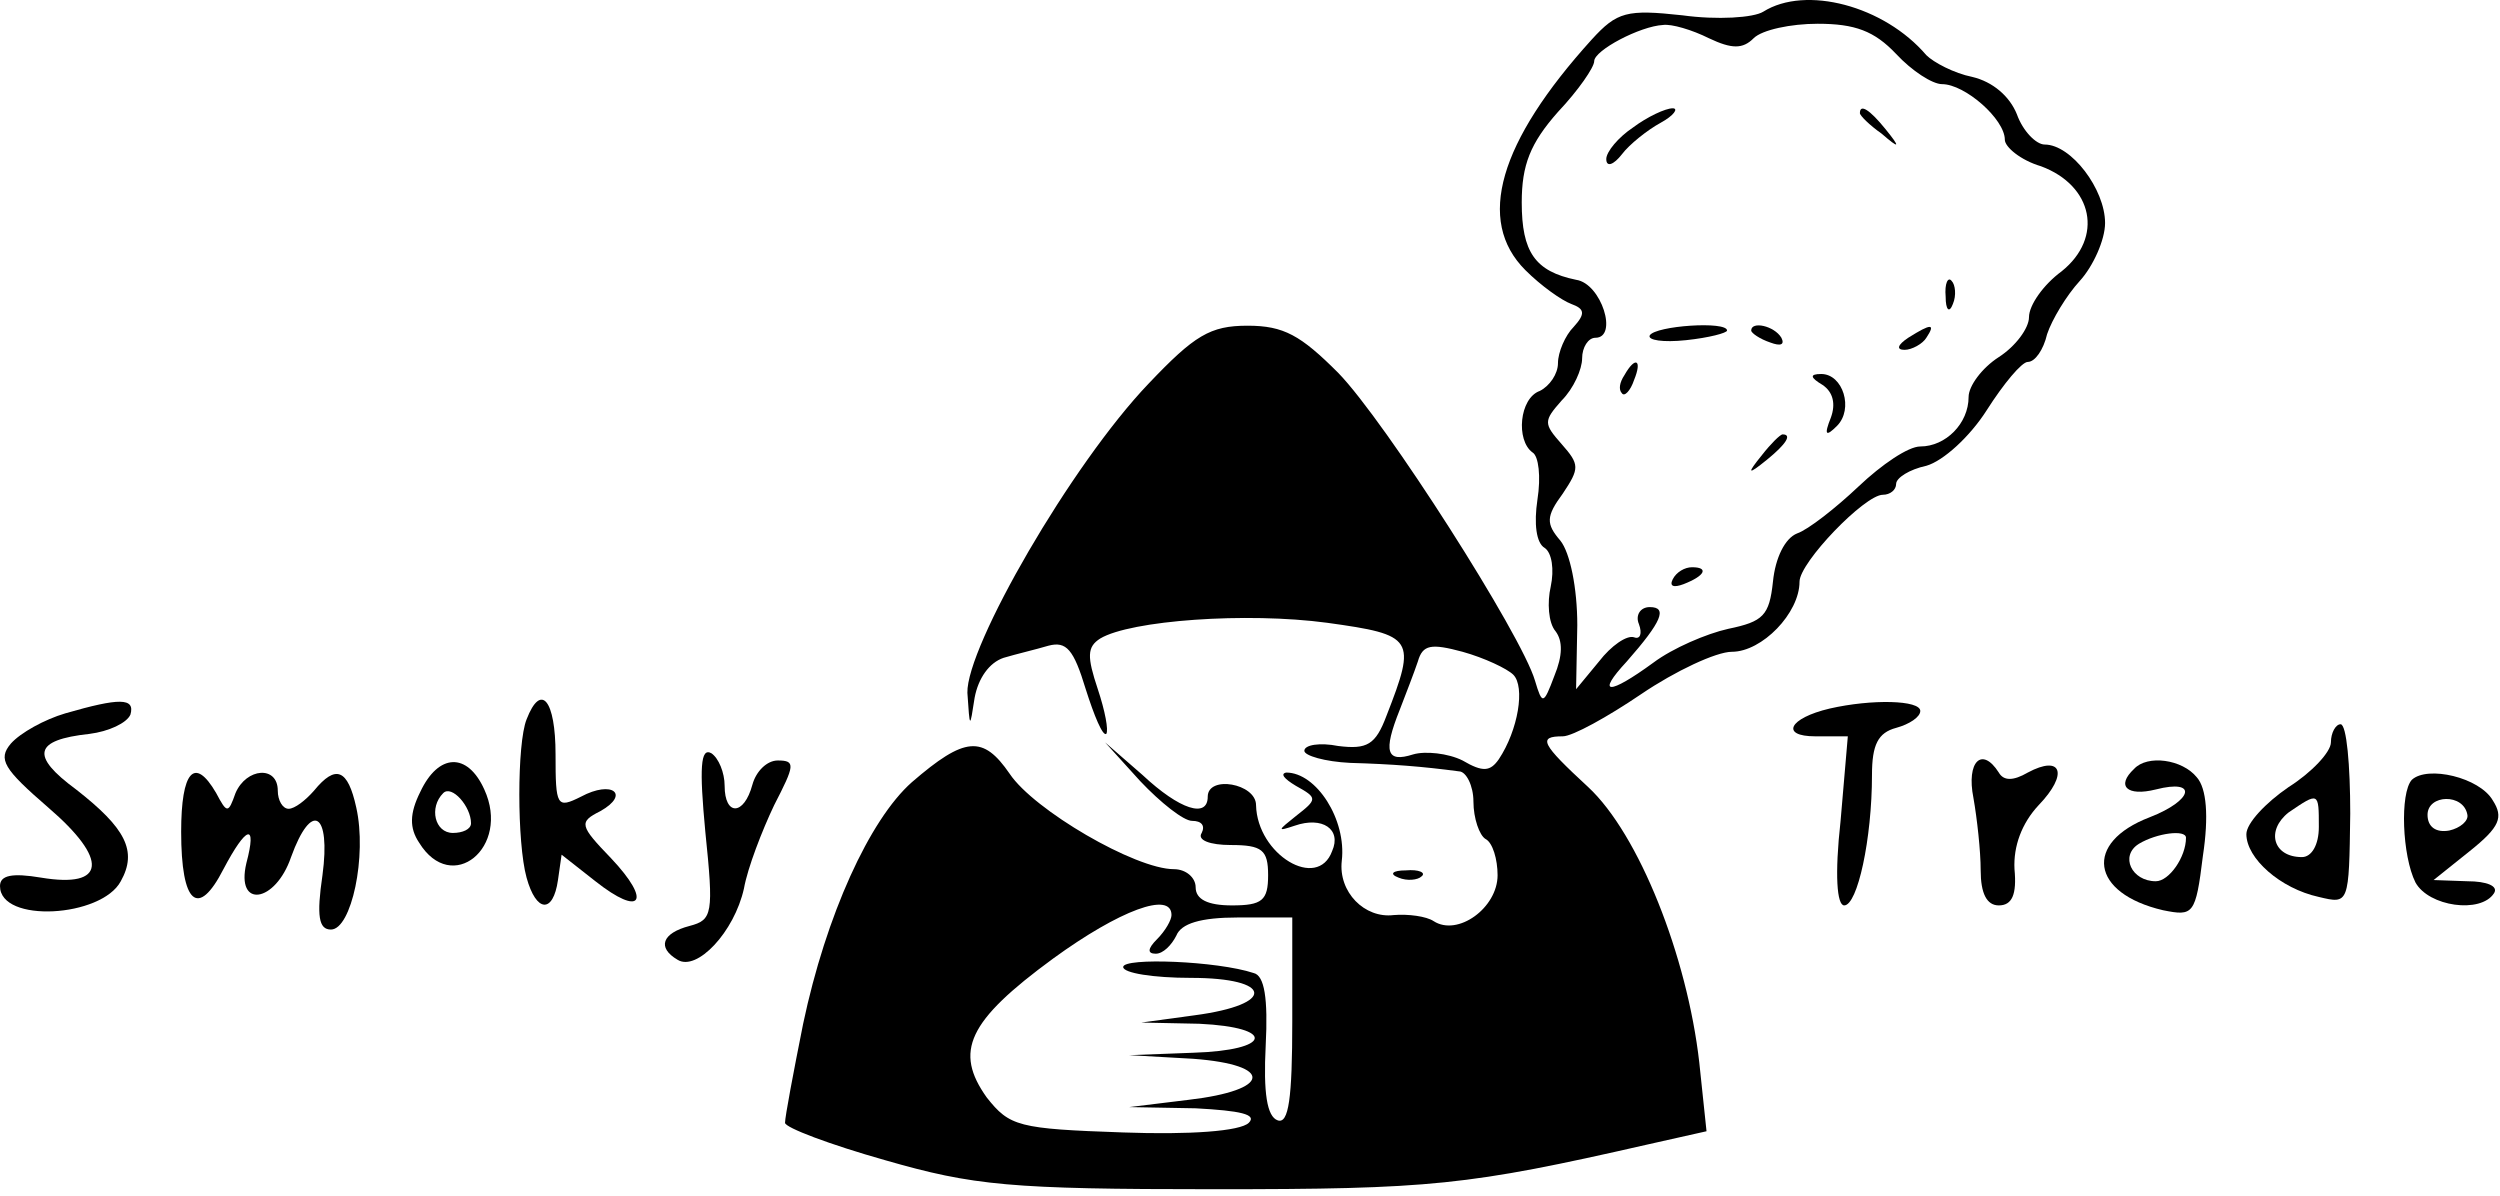<?xml version="1.0" encoding="UTF-8"?> <svg xmlns="http://www.w3.org/2000/svg" width="276" height="132" viewBox="0 0 276 132" fill="none"><path d="M194.667 1.29C193.6 1.957 189.6 2.223 185.733 1.69C179.6 1.023 178.533 1.29 175.733 4.357C165.467 15.69 162.933 24.357 168.4 29.823C170.133 31.557 172.4 33.157 173.467 33.557C174.933 34.09 175.067 34.623 173.733 36.09C172.8 37.023 172 38.89 172 40.09C172 41.29 171.067 42.623 170 43.157C167.733 43.957 167.333 48.623 169.2 49.957C169.867 50.357 170.133 52.623 169.733 55.157C169.333 57.823 169.6 59.957 170.533 60.49C171.333 61.023 171.6 62.89 171.2 64.757C170.8 66.49 170.933 68.757 171.733 69.69C172.533 70.757 172.533 72.357 171.6 74.623C170.4 77.823 170.267 77.823 169.467 75.157C168 70.09 152.933 46.49 147.733 41.157C143.6 37.023 141.733 35.957 137.733 35.957C133.6 35.957 131.867 37.023 126.8 42.357C118.267 51.29 106.667 71.423 106.8 76.49C107.067 80.49 107.067 80.49 107.6 77.023C108 74.89 109.2 73.157 110.8 72.623C112.133 72.223 114.4 71.69 115.733 71.29C117.733 70.757 118.533 71.69 119.867 76.09C120.8 79.023 121.733 81.29 122.133 81.023C122.4 80.623 122 78.49 121.2 76.09C120 72.49 120 71.423 121.467 70.49C124.8 68.49 137.6 67.557 146.533 68.757C156.133 70.09 156.4 70.49 153.067 79.023C151.867 82.223 150.933 82.757 147.733 82.357C145.733 81.957 144 82.223 144 82.89C144 83.423 146.267 84.09 149.067 84.223C153.733 84.357 157.067 84.623 161.067 85.157C161.867 85.157 162.667 86.757 162.667 88.49C162.667 90.357 163.333 92.223 164 92.623C164.8 93.023 165.333 94.89 165.333 96.623C165.333 100.223 160.933 103.423 158.267 101.69C157.467 101.157 155.467 100.89 153.867 101.023C150.667 101.423 147.733 98.49 148.133 95.023C148.667 90.49 145.333 85.29 142 85.29C141.333 85.423 141.733 85.957 143.067 86.757C145.467 88.09 145.467 88.223 143.067 90.09C141.067 91.69 140.933 91.823 142.933 91.157C146 90.09 148.133 91.557 147.067 93.957C145.467 98.357 138.8 94.357 138.667 88.89C138.667 86.49 133.333 85.557 133.333 87.957C133.333 90.357 130.267 89.423 126.133 85.557L122 81.957L125.867 86.223C128.133 88.623 130.667 90.623 131.6 90.623C132.667 90.623 133.067 91.157 132.667 91.957C132.133 92.757 133.6 93.29 135.867 93.29C139.333 93.29 140 93.823 140 96.623C140 99.423 139.333 99.957 136 99.957C133.333 99.957 132 99.29 132 97.957C132 96.89 130.933 95.957 129.6 95.957C125.333 95.957 114.133 89.423 111.467 85.423C108.533 81.157 106.533 81.29 100.667 86.357C96 90.49 91.2 101.023 88.667 113.023C87.6 118.357 86.667 123.29 86.667 123.957C86.667 124.49 91.6 126.357 97.733 128.09C107.467 130.89 111.467 131.29 134 131.29C158 131.29 162 130.89 181.867 126.357L188.4 124.89L187.6 117.29C186.267 105.557 180.933 92.09 175.333 86.89C170.133 82.09 169.733 81.29 172.533 81.29C173.6 81.29 177.467 79.157 181.2 76.623C184.933 74.09 189.467 71.957 191.2 71.957C194.533 71.957 198.667 67.69 198.667 64.223C198.667 62.09 205.867 54.623 207.867 54.623C208.667 54.623 209.333 54.09 209.333 53.423C209.333 52.757 210.8 51.823 212.667 51.423C214.533 50.89 217.467 48.223 219.333 45.29C221.2 42.357 223.2 39.957 223.867 39.957C224.667 39.957 225.6 38.623 226 36.89C226.533 35.29 228.133 32.623 229.6 31.023C231.067 29.423 232.4 26.49 232.4 24.623C232.4 20.89 228.667 15.957 225.733 15.957C224.8 15.957 223.333 14.49 222.667 12.623C221.867 10.623 220 9.023 217.733 8.49C215.733 8.09 213.467 6.89 212.667 6.09C208 0.623 199.333 -1.643 194.667 1.29ZM188.667 4.223C191.2 5.423 192.4 5.423 193.6 4.223C194.533 3.29 197.733 2.623 200.667 2.623C204.8 2.623 206.933 3.423 209.333 5.957C211.067 7.823 213.333 9.29 214.4 9.29C216.933 9.29 221.333 13.157 221.333 15.423C221.333 16.223 223.067 17.69 225.333 18.357C231.067 20.49 232.267 26.223 227.6 29.957C225.6 31.423 224 33.69 224 35.023C224 36.223 222.533 38.223 220.667 39.423C218.8 40.623 217.333 42.623 217.333 43.823C217.333 46.757 214.8 49.29 212 49.29C210.667 49.29 207.733 51.29 205.2 53.69C202.667 56.09 199.6 58.49 198.4 58.89C197.067 59.423 196 61.557 195.733 64.223C195.333 67.957 194.667 68.623 190.8 69.423C188.4 69.957 184.667 71.557 182.533 73.157C177.6 76.757 176.133 76.757 179.6 73.023C183.467 68.623 184.133 67.023 182.133 67.023C181.067 67.023 180.533 67.957 180.933 68.89C181.333 69.957 181.067 70.623 180.4 70.357C179.6 70.09 177.867 71.29 176.533 73.023L174 76.09L174.133 69.023C174.133 64.89 173.333 61.023 172.267 59.69C170.667 57.823 170.667 57.023 172.533 54.49C174.4 51.69 174.4 51.29 172.4 49.023C170.4 46.757 170.4 46.49 172.4 44.223C173.733 42.89 174.667 40.757 174.667 39.557C174.667 38.357 175.333 37.29 176.133 37.29C178.667 37.29 176.8 31.29 174 30.89C169.467 29.957 168 27.823 168 22.357C168 18.223 168.933 15.823 172 12.357C174.267 9.957 176 7.423 176 6.757C176 5.557 181.067 2.89 183.6 2.757C184.533 2.623 186.8 3.29 188.667 4.223ZM167.067 74.49C168.4 75.823 167.6 80.623 165.467 83.823C164.533 85.157 163.733 85.29 161.467 83.957C159.867 83.157 157.333 82.89 156 83.29C153.067 84.223 152.667 83.023 154.533 78.357C155.2 76.623 156.133 74.223 156.533 73.023C157.067 71.157 158 71.023 161.467 71.957C163.867 72.623 166.4 73.823 167.067 74.49ZM129.333 101.023C129.333 101.557 128.667 102.757 127.733 103.69C126.667 104.757 126.667 105.29 127.6 105.29C128.4 105.29 129.333 104.357 129.867 103.29C130.4 101.957 132.533 101.29 136.667 101.29H142.667V112.757C142.667 121.29 142.267 124.09 141.067 123.69C139.867 123.29 139.467 120.623 139.733 115.423C140 110.223 139.6 107.69 138.4 107.423C134.4 106.09 124 105.69 124 106.757C124 107.423 127.333 107.957 131.467 107.957C140.533 107.957 140.933 110.89 131.867 112.09L126 112.89L132.4 113.023C140.933 113.423 140.4 115.957 131.733 116.223L124.667 116.49L131.733 116.89C140.667 117.557 140.4 120.357 131.2 121.423L124.667 122.223L132 122.357C136.933 122.623 138.8 123.023 137.867 123.957C136.933 124.89 131.333 125.29 124 125.023C112.4 124.623 111.467 124.357 108.933 121.157C105.333 116.09 106.8 112.757 116.267 105.823C123.6 100.49 129.333 98.357 129.333 101.023Z" fill="black"></path><path d="M180.267 14.09C178.667 15.156 177.333 16.756 177.333 17.556C177.333 18.49 178.133 18.223 179.067 17.023C179.867 15.956 181.867 14.356 183.333 13.556C184.8 12.756 185.333 11.956 184.667 11.956C183.867 11.956 181.867 12.89 180.267 14.09Z" fill="black"></path><path d="M205.333 12.49C205.333 12.756 206.4 13.823 207.733 14.756C209.733 16.49 209.867 16.356 208.133 14.223C206.4 12.09 205.333 11.423 205.333 12.49Z" fill="black"></path><path d="M214.8 32.757C214.8 34.223 215.2 34.623 215.6 33.556C216 32.623 215.867 31.423 215.467 31.023C215.067 30.49 214.667 31.29 214.8 32.757Z" fill="black"></path><path d="M182.133 37.023C181.867 37.556 183.6 37.823 186.133 37.556C188.667 37.29 190.667 36.757 190.667 36.49C190.667 35.423 182.8 35.956 182.133 37.023Z" fill="black"></path><path d="M193.333 36.49C193.333 36.757 194.267 37.423 195.467 37.823C196.533 38.223 197.067 38.09 196.667 37.29C195.867 35.956 193.333 35.423 193.333 36.49Z" fill="black"></path><path d="M210.667 37.29C209.467 38.09 209.333 38.623 210.267 38.623C211.067 38.623 212.267 37.956 212.667 37.29C213.733 35.69 213.2 35.69 210.667 37.29Z" fill="black"></path><path d="M179.333 41.423C178.8 42.223 178.667 43.023 179.067 43.423C179.333 43.823 180 43.157 180.4 41.957C181.333 39.69 180.533 39.29 179.333 41.423Z" fill="black"></path><path d="M201.2 42.49C202.4 43.29 202.667 44.623 202.133 46.09C201.333 48.09 201.6 48.223 202.8 47.023C204.667 45.157 203.467 41.29 201.067 41.29C199.733 41.29 199.867 41.69 201.2 42.49Z" fill="black"></path><path d="M194.533 50.223C192.8 52.357 192.933 52.49 195.067 50.757C197.2 49.023 197.867 47.957 196.8 47.957C196.533 47.957 195.467 49.023 194.533 50.223Z" fill="black"></path><path d="M184.667 63.957C184.267 64.757 184.8 64.89 185.867 64.49C188.267 63.557 188.667 62.623 186.8 62.623C186 62.623 185.067 63.157 184.667 63.957Z" fill="black"></path><path d="M7.2 78.757C4.933 79.423 2.267 80.89 1.2 82.09C-0.267 83.823 0.4 84.89 5.333 89.157C12 94.89 11.733 98.09 4.533 96.89C1.333 96.357 0 96.623 0 97.823C0 101.957 11.2 101.29 13.333 97.29C15.2 93.957 13.867 91.423 8.4 87.157C3.333 83.423 3.733 81.69 9.867 81.023C12 80.757 14 79.823 14.4 78.89C14.933 77.023 13.2 77.023 7.2 78.757Z" fill="black"></path><path d="M58.133 79.423C57.067 82.09 57.067 93.023 58.133 96.89C59.2 100.757 61.067 100.89 61.6 97.157L62 94.357L65.733 97.29C70.8 101.29 72 99.557 67.467 94.757C64 91.157 63.867 90.757 66.267 89.557C69.6 87.69 67.6 86.09 64.133 87.957C61.467 89.29 61.333 89.023 61.333 83.29C61.333 77.29 59.733 75.29 58.133 79.423Z" fill="black"></path><path d="M202 78.223C197.467 79.29 196.533 81.29 200.4 81.29H204L203.2 90.623C202.533 96.623 202.8 99.957 203.6 99.957C205.067 99.957 206.667 92.623 206.667 85.557C206.667 82.223 207.333 80.89 209.333 80.357C210.8 79.957 212 79.157 212 78.49C212 77.29 206.667 77.157 202 78.223Z" fill="black"></path><path d="M257.333 81.957C257.333 83.023 255.2 85.29 252.667 86.89C250.133 88.623 248 90.89 248 92.09C248 94.757 251.733 98.09 256 99.023C259.333 99.823 259.333 99.823 259.467 89.823C259.467 84.49 259.067 79.957 258.4 79.957C257.867 79.957 257.333 80.89 257.333 81.957ZM256 91.29C256 93.29 255.2 94.623 254.133 94.623C250.933 94.623 250.133 91.69 252.667 89.69C256 87.423 256 87.423 256 91.29Z" fill="black"></path><path d="M77.867 91.823C78.8 100.89 78.667 101.557 76.133 102.223C73.067 103.023 72.533 104.623 74.8 105.957C76.933 107.29 81.067 102.89 82.133 98.09C82.533 95.823 84.133 91.69 85.467 88.89C87.733 84.49 87.867 83.957 85.867 83.957C84.667 83.957 83.467 85.157 83.067 86.623C82.133 90.09 80 90.09 80 86.757C80 85.29 79.333 83.69 78.533 83.157C77.333 82.49 77.2 84.757 77.867 91.823Z" fill="black"></path><path d="M46.4 87.423C45.2 89.823 45.2 91.423 46.267 93.023C49.867 98.89 56.4 93.557 53.467 87.157C51.6 83.023 48.4 83.157 46.4 87.423ZM52 90.89C52 91.557 51.067 91.957 50 91.957C48 91.957 47.333 89.157 48.933 87.557C49.867 86.623 52 89.023 52 90.89Z" fill="black"></path><path d="M217.867 88.09C218.267 90.357 218.667 93.957 218.667 96.09C218.667 98.623 219.333 99.957 220.667 99.957C222.133 99.957 222.667 98.757 222.4 95.957C222.267 93.423 223.2 90.89 225.067 88.89C228.4 85.423 227.6 83.29 223.867 85.29C222.267 86.223 221.2 86.223 220.667 85.29C218.8 82.357 217.067 84.09 217.867 88.09Z" fill="black"></path><path d="M235.6 84.89C233.6 86.757 234.8 87.957 238 87.157C242.667 85.957 242.133 88.357 237.333 90.223C230 93.023 230.8 98.623 238.8 100.49C242.133 101.157 242.4 101.023 243.2 94.49C243.867 90.09 243.6 87.023 242.533 85.823C240.933 83.823 237.067 83.29 235.6 84.89ZM241.333 92.49C241.333 94.623 239.467 97.29 238 97.29C235.333 97.29 234 94.49 236.133 93.157C238.133 91.957 241.333 91.557 241.333 92.49Z" fill="black"></path><path d="M20 91.823C20 99.823 21.867 101.423 24.667 95.957C27.2 91.157 28.4 90.757 27.2 95.29C26 100.357 30.4 99.69 32.133 94.623C34.4 88.357 36.533 89.69 35.6 96.623C34.933 101.157 35.2 102.623 36.533 102.623C38.8 102.623 40.533 94.49 39.333 89.157C38.4 84.89 37.067 84.357 34.667 87.29C33.733 88.357 32.533 89.29 31.867 89.29C31.2 89.29 30.667 88.357 30.667 87.29C30.667 84.49 27.2 84.757 26 87.557C25.2 89.823 25.067 89.823 23.867 87.557C21.467 83.423 20 85.157 20 91.823Z" fill="black"></path><path d="M266.267 86.09C264.933 87.557 265.2 94.49 266.667 97.423C268.133 100.09 273.867 100.89 275.333 98.623C275.867 97.823 274.533 97.29 272.4 97.29L268.667 97.157L272.667 93.957C276 91.29 276.4 90.223 275.2 88.357C273.733 85.823 268 84.49 266.267 86.09ZM272.4 89.957C272.533 90.623 271.6 91.423 270.4 91.69C268.933 91.957 268 91.29 268 89.957C268 87.69 272 87.557 272.4 89.957Z" fill="black"></path><path d="M154.4 96.89C155.333 97.29 156.533 97.157 156.933 96.757C157.467 96.357 156.667 95.957 155.2 96.09C153.733 96.09 153.333 96.49 154.4 96.89Z" fill="black"></path></svg> 